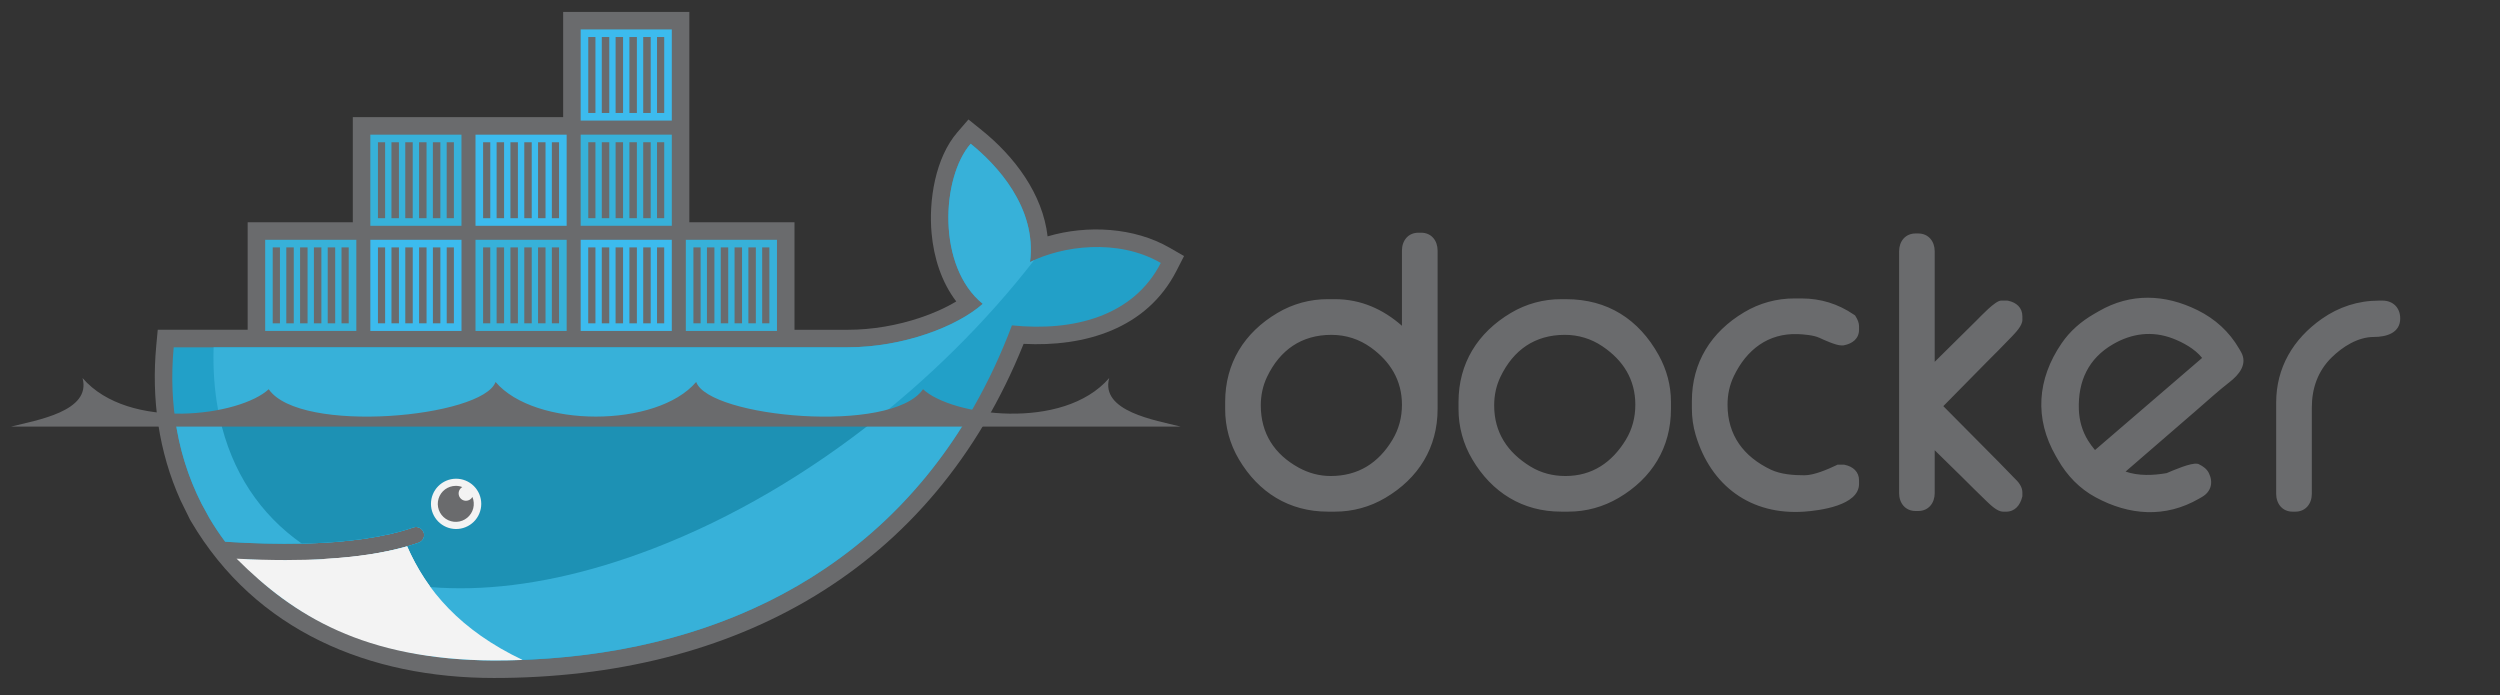 <svg width="151" height="42" viewBox="0 0 151 42" fill="none" xmlns="http://www.w3.org/2000/svg">
<rect x="0" y="0" width="151" height="42" fill="#333333" stroke="none"/>
<g clip-path="url(#clip0_217_6756)">
<path fill-rule="evenodd" clip-rule="evenodd" d="M41.636 13.426H47.988V19.919H51.199C52.682 19.919 54.207 19.655 55.612 19.179C56.302 18.945 57.077 18.619 57.758 18.206C56.861 17.036 56.403 15.558 56.269 14.101C56.085 12.119 56.485 9.54 57.827 7.988L58.494 7.216L59.29 7.856C61.29 9.465 62.978 11.717 63.275 14.277C65.686 13.568 68.518 13.736 70.644 14.963L71.516 15.466L71.057 16.362C69.26 19.874 65.501 20.961 61.826 20.769C56.327 34.463 44.354 40.95 29.838 40.95C22.338 40.95 15.457 38.146 11.539 31.492L11.475 31.381L10.904 30.22C9.58 27.291 9.14 24.082 9.438 20.876L9.528 19.916H14.959V13.426H21.31V7.074H34.014V0.722H41.636V13.426Z" fill="#6A6B6D"/>
<path fill-rule="evenodd" clip-rule="evenodd" d="M62.214 15.828C62.64 12.518 60.163 9.918 58.627 8.683C56.856 10.73 56.581 16.094 59.358 18.352C57.809 19.729 54.543 20.977 51.199 20.977H10.492C10.166 24.468 10.779 27.682 12.179 30.434L12.642 31.281C12.935 31.778 13.256 32.259 13.602 32.721C15.275 32.828 16.819 32.865 18.23 32.834H18.231C21.005 32.773 23.268 32.445 24.984 31.851C25.105 31.813 25.236 31.824 25.35 31.881C25.463 31.939 25.55 32.038 25.591 32.158C25.633 32.278 25.626 32.409 25.573 32.524C25.519 32.639 25.423 32.729 25.304 32.775C25.076 32.854 24.838 32.928 24.593 32.998H24.592C23.241 33.387 21.792 33.644 19.924 33.759C20.035 33.761 19.808 33.776 19.807 33.776C19.744 33.78 19.664 33.789 19.6 33.792C18.864 33.834 18.07 33.842 17.259 33.842C16.371 33.842 15.497 33.826 14.519 33.776L14.492 33.792C17.88 37.605 23.186 39.891 29.834 39.891C43.903 39.891 55.837 33.654 61.121 19.653C64.87 20.038 68.473 19.081 70.112 15.882C67.501 14.376 64.144 14.856 62.211 15.828" fill="#22A0C8"/>
<path fill-rule="evenodd" clip-rule="evenodd" d="M62.214 15.828C62.64 12.518 60.163 9.918 58.627 8.683C56.856 10.73 56.581 16.094 59.359 18.352C57.809 19.729 54.543 20.977 51.199 20.977H12.902C12.736 26.323 14.72 30.381 18.23 32.834H18.231C21.005 32.773 23.269 32.445 24.984 31.851C25.105 31.813 25.237 31.824 25.35 31.881C25.463 31.939 25.55 32.038 25.592 32.158C25.633 32.278 25.627 32.409 25.573 32.524C25.519 32.639 25.423 32.729 25.305 32.775C25.076 32.854 24.838 32.928 24.593 32.998H24.592C23.241 33.387 21.668 33.677 19.799 33.792C19.799 33.792 19.754 33.749 19.753 33.749C24.541 36.205 31.484 36.194 39.444 33.139C48.369 29.71 56.674 23.178 62.471 15.706C62.386 15.745 62.301 15.785 62.217 15.828" fill="#37B1D9"/>
<path fill-rule="evenodd" clip-rule="evenodd" d="M10.568 25.218C10.818 27.088 11.368 28.839 12.18 30.434L12.643 31.281C12.936 31.778 13.256 32.259 13.602 32.721C15.276 32.829 16.819 32.866 18.231 32.834C21.005 32.773 23.269 32.446 24.985 31.851C25.106 31.813 25.237 31.824 25.35 31.882C25.464 31.939 25.55 32.038 25.592 32.158C25.634 32.278 25.627 32.41 25.573 32.525C25.52 32.64 25.423 32.73 25.305 32.775C25.076 32.855 24.839 32.928 24.593 32.999H24.592C23.241 33.388 21.677 33.661 19.808 33.776C19.744 33.78 19.632 33.781 19.567 33.785C18.832 33.826 18.046 33.851 17.234 33.851C16.31 33.853 15.385 33.831 14.462 33.785C17.851 37.597 23.19 39.889 29.837 39.889C41.882 39.889 52.361 35.317 58.443 25.216H10.568" fill="#37B1D9"/>
<path fill-rule="evenodd" clip-rule="evenodd" d="M13.269 25.218C13.989 28.502 15.719 31.079 18.231 32.834C21.005 32.773 23.269 32.446 24.984 31.851C25.105 31.813 25.237 31.824 25.35 31.882C25.463 31.939 25.55 32.038 25.592 32.158C25.633 32.278 25.627 32.41 25.573 32.525C25.519 32.64 25.423 32.73 25.304 32.775C25.076 32.854 24.838 32.928 24.593 32.999H24.592C23.241 33.388 21.643 33.66 19.774 33.776C24.562 36.232 31.484 36.197 39.441 33.139C44.256 31.289 48.89 28.535 53.047 25.219H13.269" fill="#1D91B4"/>
<path fill-rule="evenodd" clip-rule="evenodd" d="M16.017 14.484H21.522V19.989H16.017V14.484ZM16.475 14.943H16.909V19.528H16.472V14.943H16.475ZM17.292 14.943H17.744V19.528H17.292V14.943ZM18.125 14.943H18.577V19.528H18.125V14.943ZM18.96 14.943H19.412V19.528H18.96V14.943ZM19.794 14.943H20.246V19.528H19.794V14.943H19.794ZM20.628 14.943H21.063V19.528H20.628V14.943H20.628ZM22.368 8.133H27.873V13.637H22.368V8.133ZM22.827 8.591H23.261V13.179H22.827V8.592V8.591ZM23.643 8.591H24.095V13.179H23.644V8.592L23.643 8.591ZM24.477 8.591H24.929V13.179H24.478V8.592L24.477 8.591ZM25.312 8.591H25.763V13.179H25.312V8.592V8.591ZM26.146 8.591H26.598V13.179H26.146V8.592V8.591ZM26.98 8.591H27.415V13.179H26.98V8.592V8.591Z" fill="#37B1D9"/>
<path fill-rule="evenodd" clip-rule="evenodd" d="M22.369 14.484H27.875V19.989H22.369V14.484ZM22.828 14.943H23.262V19.528H22.828V14.943ZM23.645 14.943H24.096V19.528H23.645V14.943H23.645ZM24.479 14.943H24.93V19.528H24.479V14.943ZM25.313 14.943H25.764V19.528H25.313V14.943ZM26.147 14.943H26.599V19.528H26.147V14.943ZM26.981 14.943H27.416V19.528H26.981V14.943Z" fill="#3CBBEE"/>
<path fill-rule="evenodd" clip-rule="evenodd" d="M28.721 14.484H34.226V19.989H28.721V14.484ZM29.179 14.943H29.613V19.528H29.179V14.943ZM29.996 14.943H30.447V19.528H29.996V14.943ZM30.83 14.943H31.282V19.528H30.83V14.943ZM31.664 14.943H32.116V19.528H31.667V14.943H31.664ZM32.498 14.943H32.95V19.528H32.498V14.943ZM33.332 14.943H33.767V19.528H33.332V14.943Z" fill="#37B1D9"/>
<path fill-rule="evenodd" clip-rule="evenodd" d="M28.721 8.133H34.226V13.637H28.721V8.133ZM29.179 8.591H29.613V13.179H29.179V8.592V8.591ZM29.996 8.591H30.447V13.179H29.996V8.592V8.591ZM30.83 8.591H31.282V13.179H30.83V8.592V8.591ZM31.664 8.591H32.116V13.179H31.667V8.592L31.664 8.591ZM32.498 8.591H32.95V13.179H32.498V8.592V8.591ZM33.332 8.591H33.767V13.179H33.332V8.592V8.591ZM35.072 14.484H40.577V19.989H35.073V14.484H35.072ZM35.531 14.943H35.965V19.528H35.528V14.943H35.531ZM36.348 14.943H36.799V19.528H36.348V14.943ZM37.181 14.943H37.633V19.528H37.181V14.943ZM38.016 14.943H38.468V19.528H38.016V14.943ZM38.85 14.943H39.302V19.528H38.85V14.943ZM39.684 14.943H40.118V19.528H39.684V14.943Z" fill="#3CBBEE"/>
<path fill-rule="evenodd" clip-rule="evenodd" d="M35.072 8.133H40.577V13.637H35.072V8.133ZM35.531 8.591H35.965V13.179H35.531V8.592V8.591ZM36.348 8.591H36.8V13.179H36.348V8.592V8.591ZM37.182 8.591H37.633V13.179H37.182V8.592V8.591ZM38.016 8.591H38.468V13.179H38.016V8.592V8.591ZM38.85 8.591H39.302V13.179H38.85V8.592V8.591ZM39.684 8.591H40.119V13.179H39.684V8.592V8.591Z" fill="#37B1D9"/>
<path fill-rule="evenodd" clip-rule="evenodd" d="M35.072 1.778H40.577V7.283H35.072V1.778ZM35.531 2.236H35.965V6.824H35.531V2.239V2.236ZM36.348 2.236H36.8V6.824H36.348V2.239V2.236ZM37.182 2.236H37.633V6.824H37.182V2.239V2.236ZM38.016 2.236H38.468V6.824H38.016V2.239V2.236ZM38.85 2.236H39.302V6.824H38.85V2.239V2.236ZM39.684 2.236H40.119V6.824H39.684V2.239V2.236Z" fill="#3CBBEE"/>
<path fill-rule="evenodd" clip-rule="evenodd" d="M41.424 14.484H46.929V19.989H41.424V14.484ZM41.882 14.943H42.317V19.528H41.882V14.943H41.882ZM42.699 14.943H43.151V19.528H42.699V14.943H42.699ZM43.533 14.943H43.985V19.528H43.533V14.943ZM44.367 14.943H44.819V19.528H44.367V14.943ZM45.202 14.943H45.653V19.528H45.202V14.943ZM46.035 14.943H46.47V19.528H46.035V14.943Z" fill="#37B1D9"/>
<path fill-rule="evenodd" clip-rule="evenodd" d="M27.529 28.914C27.73 28.912 27.93 28.949 28.116 29.024C28.303 29.099 28.473 29.211 28.616 29.352C28.759 29.494 28.873 29.662 28.951 29.848C29.028 30.033 29.068 30.232 29.068 30.433C29.068 30.635 29.028 30.834 28.95 31.019C28.873 31.205 28.759 31.373 28.616 31.515C28.472 31.656 28.303 31.767 28.116 31.842C27.929 31.918 27.73 31.955 27.528 31.952C27.129 31.947 26.748 31.784 26.468 31.5C26.187 31.215 26.03 30.832 26.03 30.433C26.03 30.034 26.188 29.65 26.468 29.366C26.749 29.082 27.13 28.92 27.529 28.914Z" fill="#F3F3F3"/>
<path fill-rule="evenodd" clip-rule="evenodd" d="M27.529 29.345C27.664 29.345 27.797 29.37 27.923 29.419C27.838 29.468 27.773 29.543 27.735 29.633C27.698 29.724 27.692 29.823 27.717 29.918C27.742 30.012 27.798 30.095 27.875 30.155C27.952 30.214 28.047 30.246 28.145 30.247C28.312 30.247 28.458 30.154 28.534 30.016C28.623 30.232 28.641 30.47 28.585 30.697C28.528 30.923 28.4 31.125 28.22 31.273C28.04 31.421 27.817 31.508 27.584 31.519C27.351 31.531 27.12 31.467 26.926 31.338C26.732 31.208 26.584 31.02 26.506 30.8C26.427 30.58 26.421 30.341 26.489 30.118C26.556 29.895 26.694 29.699 26.881 29.56C27.069 29.421 27.296 29.346 27.529 29.346M0.667 25.767H71.313C69.775 25.377 66.447 24.85 66.996 22.834C64.198 26.071 57.453 25.105 55.751 23.509C53.855 26.258 42.819 25.213 42.049 23.071C39.672 25.86 32.308 25.86 29.932 23.071C29.161 25.21 18.126 26.258 16.23 23.509C14.527 25.105 7.785 26.071 4.985 22.834C5.534 24.85 2.206 25.377 0.667 25.767" fill="#6A6B6D"/>
<path fill-rule="evenodd" clip-rule="evenodd" d="M31.567 39.861C27.805 38.076 25.742 35.65 24.593 33.002C23.195 33.4 21.516 33.655 19.565 33.765C18.83 33.806 18.057 33.827 17.245 33.827C16.31 33.827 15.324 33.799 14.289 33.744C17.738 37.189 21.981 39.846 29.838 39.894C30.418 39.894 30.994 39.883 31.567 39.861Z" fill="#F3F3F3"/>
<path fill-rule="evenodd" clip-rule="evenodd" d="M25.989 35.443C25.469 34.736 24.961 33.848 24.593 32.998C23.196 33.398 21.516 33.653 19.564 33.762C20.905 34.49 22.822 35.164 25.989 35.443" fill="#F3F3F3"/>
<path fill-rule="evenodd" clip-rule="evenodd" d="M84.678 19.677V15.133C84.678 14.535 85.051 14.056 85.67 14.056H85.841C86.459 14.056 86.831 14.536 86.831 15.133V24.701C86.831 27.034 85.678 28.891 83.669 30.074C82.749 30.619 81.698 30.906 80.629 30.903H80.202C77.868 30.903 76.014 29.749 74.829 27.742C74.283 26.822 73.996 25.771 74 24.701V24.275C74 21.941 75.153 20.085 77.161 18.9C78.081 18.353 79.132 18.067 80.202 18.07H80.629C82.208 18.07 83.545 18.683 84.678 19.677ZM76.152 24.488C76.152 26.173 76.969 27.44 78.446 28.249C79.043 28.575 79.692 28.751 80.373 28.751C82.028 28.751 83.255 27.973 84.101 26.568C84.495 25.916 84.678 25.203 84.678 24.444C84.678 22.983 83.983 21.843 82.808 20.995C82.094 20.482 81.291 20.225 80.415 20.225C78.611 20.225 77.313 21.136 76.534 22.754C76.272 23.301 76.152 23.882 76.152 24.488ZM94.298 18.071H94.596C97.09 18.071 98.987 19.28 100.189 21.457C100.669 22.328 100.926 23.279 100.926 24.275V24.701C100.926 27.034 99.776 28.894 97.764 30.074C96.832 30.62 95.804 30.903 94.724 30.903H94.298C91.964 30.903 90.109 29.749 88.925 27.742C88.379 26.822 88.092 25.771 88.095 24.701V24.275C88.095 21.94 89.254 20.091 91.256 18.901C92.175 18.353 93.227 18.066 94.298 18.071ZM90.248 24.488C90.248 26.126 91.053 27.327 92.433 28.174C93.081 28.571 93.794 28.751 94.554 28.751C96.171 28.751 97.366 27.931 98.198 26.567C98.594 25.916 98.774 25.201 98.774 24.444C98.774 22.922 98.041 21.761 96.788 20.918C96.117 20.461 95.323 20.22 94.511 20.225C92.707 20.225 91.41 21.136 90.631 22.754C90.368 23.301 90.248 23.882 90.248 24.488ZM109.874 20.397C109.549 20.244 108.941 20.194 108.59 20.18C106.792 20.113 105.491 21.125 104.727 22.712C104.463 23.259 104.343 23.838 104.343 24.444C104.343 26.288 105.311 27.578 106.954 28.365C107.556 28.652 108.332 28.707 108.989 28.707C109.566 28.707 110.383 28.353 110.896 28.11L110.985 28.067H111.383L111.427 28.076C111.916 28.178 112.286 28.489 112.286 29.015V29.228C112.286 30.539 109.891 30.839 108.977 30.903C105.754 31.126 103.34 29.355 102.42 26.279C102.261 25.744 102.189 25.214 102.189 24.657V24.231C102.189 21.897 103.347 20.048 105.349 18.859C106.268 18.309 107.32 18.021 108.391 18.026H108.817C109.964 18.026 111.021 18.352 111.968 18.999L112.046 19.052L112.095 19.134C112.198 19.3 112.286 19.499 112.286 19.701V19.914C112.286 20.463 111.874 20.759 111.378 20.854L111.337 20.862H111.21C110.889 20.862 110.159 20.529 109.872 20.394L109.874 20.397ZM116.856 21.854L119.38 19.358C119.616 19.128 120.511 18.156 120.864 18.156H121.249L121.293 18.165C121.784 18.267 122.152 18.578 122.152 19.106V19.319C122.152 19.679 121.731 20.097 121.498 20.346C121.004 20.87 120.483 21.378 119.977 21.891L117.376 24.531L120.725 27.907C121.033 28.219 121.339 28.534 121.642 28.85C121.749 28.963 121.907 29.1 121.997 29.259C122.093 29.405 122.152 29.57 122.152 29.745V29.968L122.14 30.019C122.019 30.51 121.707 30.906 121.163 30.906H120.992C120.636 30.906 120.233 30.503 119.989 30.273C119.489 29.799 119.001 29.3 118.509 28.816L116.856 27.194V29.787C116.856 30.384 116.482 30.864 115.864 30.864H115.698C115.079 30.864 114.706 30.384 114.706 29.787V15.177C114.706 14.58 115.08 14.102 115.698 14.102H115.864C116.482 14.102 116.856 14.58 116.856 15.177V21.857V21.854ZM143.683 18.156H143.897C144.543 18.156 144.973 18.591 144.973 19.233C144.973 20.124 144.121 20.352 143.384 20.352C142.418 20.352 141.495 20.938 140.828 21.594C139.995 22.414 139.634 23.462 139.634 24.616V29.827C139.634 30.424 139.261 30.904 138.642 30.904H138.472C137.854 30.904 137.481 30.424 137.481 29.827V24.317C137.481 22.201 138.511 20.474 140.231 19.262C141.258 18.539 142.431 18.157 143.686 18.157L143.683 18.156ZM128.385 28.483C129.168 28.756 130.061 28.717 130.865 28.577C131.276 28.402 132.327 27.944 132.714 28.011L132.774 28.021L132.829 28.049C133.066 28.163 133.291 28.325 133.411 28.565C133.693 29.128 133.558 29.694 133.004 30.014L132.82 30.12C130.779 31.299 128.607 31.136 126.572 30.035C125.599 29.509 124.854 28.728 124.305 27.776L124.177 27.554C122.866 25.284 123.043 22.896 124.521 20.737C125.031 19.991 125.698 19.415 126.478 18.964L126.773 18.794C128.696 17.684 130.756 17.76 132.731 18.734C133.793 19.258 134.654 20.039 135.246 21.066L135.353 21.25C135.784 21.997 135.226 22.647 134.65 23.091C133.982 23.607 133.307 24.23 132.667 24.78L128.385 28.483ZM126.536 27.184L133.008 21.619C132.575 21.073 131.851 20.679 131.236 20.444C129.994 19.971 128.77 20.13 127.632 20.787C126.141 21.648 125.507 23.018 125.562 24.723C125.584 25.395 125.765 26.042 126.121 26.614C126.247 26.815 126.387 27.004 126.539 27.184H126.536Z" fill="#6A6B6D"/>
</g>
<defs>
<clipPath id="clip0_217_6756">
<rect width="150" height="40.556" fill="white" transform="translate(0.667 0.722)"/>
</clipPath>
</defs>
</svg>
